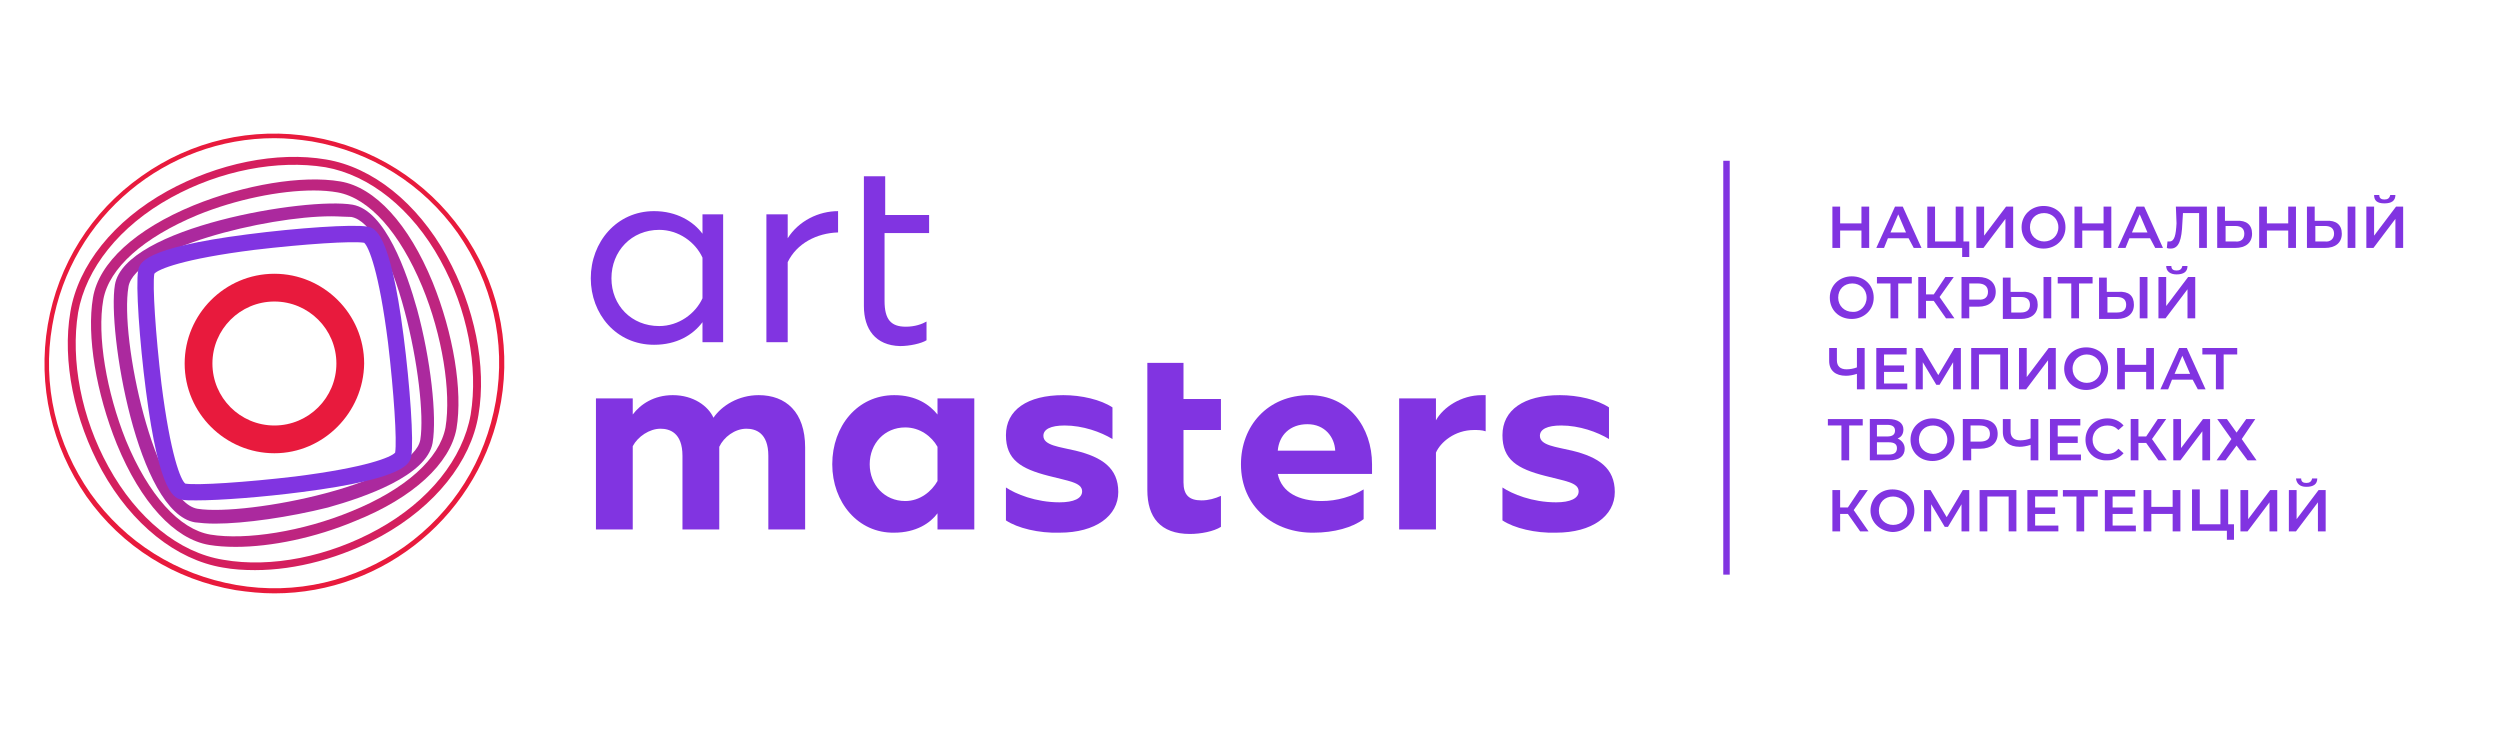 <?xml version="1.0" encoding="UTF-8"?> <!-- Generator: Adobe Illustrator 26.2.1, SVG Export Plug-In . SVG Version: 6.00 Build 0) --> <svg xmlns="http://www.w3.org/2000/svg" xmlns:xlink="http://www.w3.org/1999/xlink" id="Слой_1" x="0px" y="0px" viewBox="0 0 387.2 115.4" xml:space="preserve"> <g> <g> <g> <g> <path fill="#E81A3D" d="M42.5,91.9c-2,0-4-0.2-6-0.5c-9.4-1.6-17.6-6.7-23.1-14.5C8,69.1,5.8,59.7,7.4,50.3 C9,41,14.1,32.8,21.9,27.3c7.7-5.5,17.2-7.7,26.5-6.1C57.8,22.8,66,28,71.5,35.7c5.5,7.7,7.7,17.2,6.1,26.5 C74.6,79.6,59.5,91.9,42.5,91.9z M42.5,21.4c-16.7,0-31.5,12-34.4,29c-1.6,9.2,0.6,18.4,5.9,26c5.4,7.6,13.4,12.6,22.6,14.2 c9.2,1.6,18.4-0.6,26-5.9c7.6-5.4,12.6-13.4,14.2-22.6l0,0c1.6-9.2-0.6-18.4-5.9-26c-5.4-7.6-13.4-12.6-22.6-14.2 C46.3,21.6,44.4,21.4,42.5,21.4z"></path> </g> </g> <g> <g> <path fill="#D41F5E" d="M39.5,88.3c-1.7,0-3.4-0.1-5-0.4l0,0c-7.2-1.2-14.1-6.7-18.7-15c-4.3-7.8-6.2-17-4.9-24.6 c1.2-7.2,6.7-14.1,15-18.7c7.8-4.3,17-6.2,24.6-4.9c7.2,1.2,14.1,6.7,18.7,15c4.3,7.8,6.2,17,4.9,24.6 c-1.2,7.2-6.7,14.1-15,18.7C52.9,86.4,45.9,88.3,39.5,88.3z M34.6,86.7C42,88,50.9,86.2,58.5,82c8-4.4,13.2-11,14.4-17.8 c1.2-7.4-0.5-16.3-4.7-23.9c-4.4-8-11-13.2-17.8-14.4c-7.4-1.2-16.3,0.5-23.9,4.7c-8,4.4-13.2,11-14.4,17.8 c-1.2,7.4,0.5,16.3,4.7,23.9C21.2,80.3,27.7,85.6,34.6,86.7L34.6,86.7z"></path> </g> </g> <g> <g> <path fill="#BE2580" d="M36.5,84.7c-1.5,0-2.9-0.1-4.1-0.3l0,0c-5.4-0.9-10.6-6.6-14.3-15.6c-3.2-7.9-4.7-16.8-3.7-22.7 c0.9-5.4,6.6-10.6,15.6-14.3c7.9-3.2,16.8-4.7,22.7-3.7c5.4,0.9,10.6,6.6,14.3,15.6c3.2,7.9,4.7,16.8,3.7,22.7 C69.7,71.8,64,77.1,55,80.7C48.8,83.3,42,84.7,36.5,84.7z M48.6,29.5c-5.3,0-12.1,1.4-18,3.8c-8.4,3.5-13.7,8.2-14.6,13.1 C15,52,16.5,60.7,19.5,68.2C23,76.7,27.8,82,32.6,82.8l0,0c5.5,0.9,14.3-0.5,21.8-3.6C62.8,75.8,68.1,71,69,66.2 c0.9-5.5-0.5-14.3-3.6-21.8c-3.5-8.4-8.2-13.7-13.1-14.6C51.2,29.6,49.9,29.5,48.6,29.5z"></path> </g> </g> <g> <g> <path fill="#AB299E" d="M33.3,81.1c-1.2,0-2.3-0.1-3.1-0.2l0,0c-8.9-1.5-13.6-29.7-12.4-36.8c1.5-8.9,29.7-13.6,36.8-12.4 c5.1,0.9,8.4,10.5,10,16.2c2.1,7.7,3.1,16.6,2.4,20.7c-0.9,5.1-10.5,8.4-16.2,10C44.8,80.1,37.9,81.1,33.3,81.1z M51.3,33.5 c-10,0-30.4,5-31.4,10.9c-1.4,8.1,4.1,33.3,10.7,34.4l0,0c3.8,0.6,12.3-0.4,19.8-2.4c8.7-2.3,14.2-5.4,14.7-8.3 c0.6-3.8-0.4-12.3-2.4-19.8c-2.3-8.7-5.4-14.2-8.3-14.7C53.5,33.6,52.5,33.5,51.3,33.5z"></path> </g> </g> <g> <g> <path fill="#8134E1" d="M30.4,77.5c-1,0-1.7,0-2.2-0.1c-1.1-0.2-3.5-0.6-5.6-16.9c-1-7.7-1.6-16.4-1.2-18.6 c0.2-1.1,0.6-3.5,16.9-5.6c7.7-1,16.4-1.6,18.6-1.2c1.1,0.2,3.5,0.6,5.6,16.9c1,7.7,1.6,16.4,1.2,18.6 c-0.2,1.1-0.6,3.5-16.9,5.6C40.7,77,34,77.5,30.4,77.5z M28.7,74.9c1.8,0.3,9.4-0.2,17-1.1c11.1-1.4,14.9-3,15.5-3.7 c0.3-1.8-0.2-9.4-1.1-17c-1.4-11.1-3-14.9-3.7-15.5c-1.8-0.3-9.4,0.2-17,1.1c-11.1,1.4-14.9,3-15.5,3.7c-0.3,1.8,0.2,9.4,1.1,17 C26.4,70.5,28,74.4,28.7,74.9z M28.7,74.9L28.7,74.9L28.7,74.9z M56.2,37.6L56.2,37.6L56.2,37.6z"></path> </g> </g> <g> <g> <g> <g> <path fill="#E81A3D" d="M42.5,70.2c-7.6,0-13.9-6.2-13.9-13.9c0-7.6,6.2-13.9,13.9-13.9c7.6,0,13.9,6.2,13.9,13.9 C56.3,63.9,50.1,70.2,42.5,70.2z M42.5,46.7c-5.3,0-9.6,4.3-9.6,9.6c0,5.3,4.3,9.6,9.6,9.6s9.6-4.3,9.6-9.6 C52.1,51,47.8,46.7,42.5,46.7z"></path> </g> </g> </g> </g> </g> <g> <g> <g> <path fill="#8134E1" d="M289.5,32v6.4h-1.2v-2.7H285v2.7h-1.2V32h1.2v2.6h3.3V32H289.5z"></path> </g> <g> <path fill="#8134E1" d="M295.6,36.9h-3.2l-0.6,1.5h-1.2l2.9-6.4h1.2l2.9,6.4h-1.2L295.6,36.9z M295.2,36l-1.2-2.8l-1.2,2.8 H295.2z"></path> </g> <g> <path fill="#8134E1" d="M305,37.4v2.4h-1.1v-1.4h-5.4V32h1.2v5.4h3.2V32h1.2v5.4H305z"></path> </g> <g> <path fill="#8134E1" d="M306.1,32h1.2v4.5l3.4-4.5h1.1v6.4h-1.2v-4.5l-3.4,4.5h-1.1V32z"></path> </g> <g> <path fill="#8134E1" d="M313.1,35.2c0-1.9,1.5-3.3,3.4-3.3c2,0,3.4,1.4,3.4,3.3c0,1.9-1.5,3.3-3.4,3.3 C314.6,38.5,313.1,37.1,313.1,35.2z M318.8,35.2c0-1.3-1-2.2-2.2-2.2c-1.3,0-2.2,0.9-2.2,2.2c0,1.3,1,2.2,2.2,2.2 C317.8,37.4,318.8,36.5,318.8,35.2z"></path> </g> <g> <path fill="#8134E1" d="M327,32v6.4h-1.2v-2.7h-3.3v2.7h-1.2V32h1.2v2.6h3.3V32H327z"></path> </g> <g> <path fill="#8134E1" d="M333,36.9h-3.2l-0.6,1.5H328l2.9-6.4h1.2l2.9,6.4h-1.2L333,36.9z M332.6,36l-1.2-2.8l-1.2,2.8H332.6z"></path> </g> <g> <path fill="#8134E1" d="M341.8,32v6.4h-1.2V33h-2.5l-0.1,1.6c-0.1,2.5-0.5,3.9-1.8,3.9c-0.2,0-0.4,0-0.6-0.1l0.1-1 c0.1,0,0.2,0,0.3,0c0.8,0,1-1,1.1-2.8L337,32H341.8z"></path> </g> <g> <path fill="#8134E1" d="M348.8,36.2c0,1.4-1,2.2-2.6,2.2h-2.8V32h1.2v2.2h1.8C347.9,34.1,348.8,34.8,348.8,36.2z M347.6,36.2 c0-0.8-0.5-1.2-1.4-1.2h-1.5v2.4h1.5C347.1,37.5,347.6,37,347.6,36.2z"></path> </g> <g> <path fill="#8134E1" d="M355.6,32v6.4h-1.2v-2.7h-3.3v2.7h-1.2V32h1.2v2.6h3.3V32H355.6z"></path> </g> <g> <path fill="#8134E1" d="M362.7,36.2c0,1.4-1,2.2-2.6,2.2h-2.8V32h1.2v2.2h1.8C361.8,34.1,362.7,34.8,362.7,36.2z M361.5,36.2 c0-0.8-0.5-1.2-1.4-1.2h-1.5v2.4h1.5C360.9,37.5,361.5,37,361.5,36.2z M363.6,32h1.2v6.4h-1.2V32z"></path> </g> <g> <path fill="#8134E1" d="M366.5,32h1.2v4.5l3.4-4.5h1.1v6.4H371v-4.5l-3.4,4.5h-1.1V32z M367.7,30.2h0.8c0,0.5,0.3,0.7,0.8,0.7 c0.5,0,0.8-0.2,0.9-0.7h0.8c0,0.9-0.6,1.3-1.7,1.3C368.2,31.5,367.7,31.1,367.7,30.2z"></path> </g> <g> <path fill="#8134E1" d="M283.4,46.1c0-1.9,1.5-3.3,3.4-3.3c2,0,3.4,1.4,3.4,3.3c0,1.9-1.5,3.3-3.4,3.3 C284.8,49.4,283.4,48,283.4,46.1z M289.1,46.1c0-1.3-1-2.2-2.2-2.2c-1.3,0-2.2,0.9-2.2,2.2c0,1.3,1,2.2,2.2,2.2 C288.1,48.4,289.1,47.4,289.1,46.1z"></path> </g> <g> <path fill="#8134E1" d="M296.1,43.9H294v5.4h-1.2v-5.4h-2.1v-1h5.4V43.9z"></path> </g> <g> <path fill="#8134E1" d="M299.5,46.6h-1.2v2.7h-1.2v-6.4h1.2v2.7h1.2l1.8-2.7h1.3l-2.2,3.1l2.3,3.3h-1.3L299.5,46.6z"></path> </g> <g> <path fill="#8134E1" d="M309.1,45.2c0,1.4-1,2.3-2.7,2.3H305v1.8h-1.2v-6.4h2.6C308.1,42.9,309.1,43.8,309.1,45.2z M307.9,45.2 c0-0.8-0.5-1.3-1.6-1.3H305v2.5h1.4C307.4,46.5,307.9,46,307.9,45.2z"></path> </g> <g> <path fill="#8134E1" d="M315.6,47.2c0,1.4-1,2.2-2.6,2.2h-2.8v-6.4h1.2v2.2h1.8C314.7,45.1,315.6,45.8,315.6,47.2z M314.4,47.2 c0-0.8-0.5-1.2-1.4-1.2h-1.5v2.4h1.5C313.9,48.4,314.4,48,314.4,47.2z M316.5,42.9h1.2v6.4h-1.2V42.9z"></path> </g> <g> <path fill="#8134E1" d="M324.1,43.9H322v5.4h-1.2v-5.4h-2.1v-1h5.4V43.9z"></path> </g> <g> <path fill="#8134E1" d="M330.5,47.2c0,1.4-1,2.2-2.6,2.2h-2.8v-6.4h1.2v2.2h1.8C329.7,45.1,330.5,45.8,330.5,47.2z M329.3,47.2 c0-0.8-0.5-1.2-1.4-1.2h-1.5v2.4h1.5C328.8,48.4,329.3,48,329.3,47.2z M331.4,42.9h1.2v6.4h-1.2V42.9z"></path> </g> <g> <path fill="#8134E1" d="M334.3,42.9h1.2v4.5l3.4-4.5h1.1v6.4h-1.2v-4.5l-3.4,4.5h-1.1V42.9z M335.5,41.2h0.8 c0,0.5,0.3,0.7,0.8,0.7c0.5,0,0.8-0.2,0.9-0.7h0.8c0,0.9-0.6,1.3-1.7,1.3C336.1,42.5,335.5,42,335.5,41.2z"></path> </g> <g> <path fill="#8134E1" d="M288.8,53.9v6.4h-1.2v-2.4c-0.6,0.2-1.2,0.3-1.7,0.3c-1.6,0-2.6-0.8-2.6-2.3v-2h1.2v1.9 c0,0.9,0.5,1.4,1.5,1.4c0.5,0,1.1-0.1,1.6-0.3v-3H288.8z"></path> </g> <g> <path fill="#8134E1" d="M295.4,59.3v1h-4.8v-6.4h4.7v1h-3.5v1.7h3.1v1h-3.1v1.8H295.4z"></path> </g> <g> <path fill="#8134E1" d="M302.5,60.3l0-4.2l-2.1,3.5h-0.5l-2.1-3.5v4.2h-1.1v-6.4h1l2.5,4.2l2.5-4.2h1l0,6.4H302.5z"></path> </g> <g> <path fill="#8134E1" d="M311,53.9v6.4h-1.2v-5.4h-3.3v5.4h-1.2v-6.4H311z"></path> </g> <g> <path fill="#8134E1" d="M312.7,53.9h1.2v4.5l3.4-4.5h1.1v6.4h-1.2v-4.5l-3.4,4.5h-1.1V53.9z"></path> </g> <g> <path fill="#8134E1" d="M319.7,57.1c0-1.9,1.5-3.3,3.4-3.3c2,0,3.4,1.4,3.4,3.3c0,1.9-1.5,3.3-3.4,3.3 C321.2,60.4,319.7,59,319.7,57.1z M325.4,57.1c0-1.3-1-2.2-2.2-2.2s-2.2,0.9-2.2,2.2c0,1.3,1,2.2,2.2,2.2S325.4,58.4,325.4,57.1 z"></path> </g> <g> <path fill="#8134E1" d="M333.6,53.9v6.4h-1.2v-2.7h-3.3v2.7h-1.2v-6.4h1.2v2.6h3.3v-2.6H333.6z"></path> </g> <g> <path fill="#8134E1" d="M339.6,58.8h-3.2l-0.6,1.5h-1.2l2.9-6.4h1.2l2.9,6.4h-1.2L339.6,58.8z M339.2,57.9l-1.2-2.8l-1.2,2.8 H339.2z"></path> </g> <g> <path fill="#8134E1" d="M346.5,54.9h-2.1v5.4h-1.2v-5.4h-2.1v-1h5.4V54.9z"></path> </g> <g> <path fill="#8134E1" d="M288.5,65.9h-2.1v5.4h-1.2v-5.4h-2.1v-1h5.4V65.9z"></path> </g> <g> <path fill="#8134E1" d="M295,69.5c0,1.1-0.8,1.8-2.4,1.8h-3v-6.4h2.9c1.4,0,2.3,0.6,2.3,1.6c0,0.7-0.3,1.2-0.9,1.4 C294.5,68.2,295,68.7,295,69.5z M290.7,67.6h1.6c0.8,0,1.2-0.3,1.2-0.9c0-0.6-0.4-0.9-1.2-0.9h-1.6V67.6z M293.8,69.4 c0-0.6-0.4-0.9-1.3-0.9h-1.8v1.9h1.8C293.4,70.4,293.8,70.1,293.8,69.4z"></path> </g> <g> <path fill="#8134E1" d="M295.9,68.1c0-1.9,1.5-3.3,3.4-3.3c2,0,3.4,1.4,3.4,3.3c0,1.9-1.5,3.3-3.4,3.3 C297.3,71.4,295.9,70,295.9,68.1z M301.6,68.1c0-1.3-1-2.2-2.2-2.2c-1.3,0-2.2,0.9-2.2,2.2c0,1.3,1,2.2,2.2,2.2 C300.6,70.3,301.6,69.4,301.6,68.1z"></path> </g> <g> <path fill="#8134E1" d="M309.4,67.2c0,1.4-1,2.3-2.7,2.3h-1.4v1.8H304v-6.4h2.6C308.4,64.9,309.4,65.7,309.4,67.2z M308.2,67.2 c0-0.8-0.5-1.3-1.6-1.3h-1.4v2.5h1.4C307.7,68.4,308.2,68,308.2,67.2z"></path> </g> <g> <path fill="#8134E1" d="M315.7,64.9v6.4h-1.2v-2.4c-0.6,0.2-1.2,0.3-1.7,0.3c-1.6,0-2.6-0.8-2.6-2.3v-2h1.2v1.9 c0,0.9,0.5,1.4,1.5,1.4c0.5,0,1.1-0.1,1.6-0.3v-3H315.7z"></path> </g> <g> <path fill="#8134E1" d="M322.3,70.3v1h-4.8v-6.4h4.7v1h-3.5v1.7h3.1v1h-3.1v1.8H322.3z"></path> </g> <g> <path fill="#8134E1" d="M323,68.1c0-1.9,1.5-3.3,3.4-3.3c1,0,1.9,0.4,2.5,1.1l-0.8,0.7c-0.5-0.5-1-0.7-1.7-0.7 c-1.3,0-2.3,0.9-2.3,2.2c0,1.3,1,2.2,2.3,2.2c0.7,0,1.2-0.2,1.7-0.8l0.8,0.7c-0.6,0.7-1.5,1.1-2.5,1.1 C324.4,71.4,323,70,323,68.1z"></path> </g> <g> <path fill="#8134E1" d="M332.4,68.6h-1.2v2.7H330v-6.4h1.2v2.7h1.2l1.8-2.7h1.3l-2.2,3.1l2.3,3.3h-1.3L332.4,68.6z"></path> </g> <g> <path fill="#8134E1" d="M336.6,64.9h1.2v4.5l3.4-4.5h1.1v6.4h-1.2v-4.5l-3.4,4.5h-1.1V64.9z"></path> </g> <g> <path fill="#8134E1" d="M344.9,64.9l1.5,2.1l1.5-2.1h1.4l-2.1,3.1l2.3,3.3h-1.4l-1.7-2.3l-1.7,2.3h-1.4l2.3-3.3l-2.2-3.1H344.9z "></path> </g> <g> <path fill="#8134E1" d="M286.2,79.6H285v2.7h-1.2v-6.4h1.2v2.7h1.2l1.8-2.7h1.3l-2.2,3.1l2.3,3.3h-1.3L286.2,79.6z"></path> </g> <g> <path fill="#8134E1" d="M289.7,79.1c0-1.9,1.5-3.3,3.4-3.3c2,0,3.4,1.4,3.4,3.3c0,1.9-1.5,3.3-3.4,3.3 C291.2,82.3,289.7,80.9,289.7,79.1z M295.4,79.1c0-1.3-1-2.2-2.2-2.2c-1.3,0-2.2,0.9-2.2,2.2c0,1.3,1,2.2,2.2,2.2 C294.5,81.3,295.4,80.4,295.4,79.1z"></path> </g> <g> <path fill="#8134E1" d="M303.8,82.3l0-4.2l-2.1,3.5h-0.5l-2.1-3.5v4.2h-1.1v-6.4h1l2.5,4.2l2.5-4.2h1l0,6.4H303.8z"></path> </g> <g> <path fill="#8134E1" d="M312.3,75.9v6.4h-1.2v-5.4h-3.3v5.4h-1.2v-6.4H312.3z"></path> </g> <g> <path fill="#8134E1" d="M318.8,81.3v1H314v-6.4h4.7v1h-3.5v1.7h3.1v1h-3.1v1.8H318.8z"></path> </g> <g> <path fill="#8134E1" d="M324.9,76.9h-2.1v5.4h-1.2v-5.4h-2.1v-1h5.4V76.9z"></path> </g> <g> <path fill="#8134E1" d="M330.8,81.3v1H326v-6.4h4.7v1h-3.5v1.7h3.1v1h-3.1v1.8H330.8z"></path> </g> <g> <path fill="#8134E1" d="M337.7,75.9v6.4h-1.2v-2.7h-3.3v2.7H332v-6.4h1.2v2.6h3.3v-2.6H337.7z"></path> </g> <g> <path fill="#8134E1" d="M346,81.2v2.4h-1.1v-1.4h-5.4v-6.4h1.2v5.4h3.2v-5.4h1.2v5.4H346z"></path> </g> <g> <path fill="#8134E1" d="M347,75.9h1.2v4.5l3.4-4.5h1.1v6.4h-1.2v-4.5l-3.4,4.5H347V75.9z"></path> </g> <g> <path fill="#8134E1" d="M354.5,75.9h1.2v4.5l3.4-4.5h1.1v6.4H359v-4.5l-3.4,4.5h-1.1V75.9z M355.6,74.1h0.8 c0,0.5,0.3,0.7,0.8,0.7c0.5,0,0.8-0.2,0.9-0.7h0.8c0,0.9-0.6,1.3-1.7,1.3C356.2,75.4,355.7,74.9,355.6,74.1z"></path> </g> </g> </g> <g> <g> <path fill="#8134E1" d="M112,33.2V53h-3.2v-3.1c-1.5,2-4,3.5-7.5,3.5c-5.9,0-9.8-4.8-9.8-10.3c0-5.6,4-10.4,9.8-10.4 c3.5,0,6.1,1.6,7.5,3.5v-3H112z M108.8,39.9c-1.1-2.4-3.7-4.3-6.7-4.3c-4.3,0-7.4,3.3-7.4,7.5c0,4.2,3.1,7.4,7.4,7.4 c3,0,5.6-1.9,6.7-4.3V39.9z"></path> </g> <g> <path fill="#8134E1" d="M118.7,33.2h3.3v3.7c1.7-2.7,4.8-4.2,7.8-4.2V36c-3.3,0.1-6.4,1.7-7.8,4.6V53h-3.3V33.2z"></path> </g> <g> <path fill="#8134E1" d="M133.8,47.4V27.3h3.3v6h6.8v2.8H137v10.5c0,2.9,1,4,3.3,4c1.4,0,2.5-0.4,3.2-0.8v2.9 c-0.8,0.5-2.6,0.9-4.1,0.9C135.6,53.5,133.8,51,133.8,47.4z"></path> </g> <g> <path fill="#8134E1" d="M92.3,61.7H98v2.5c1.2-1.6,3.3-3,6.2-3c3.2,0,5.5,1.7,6.3,3.5c1.3-1.9,3.9-3.5,7-3.5 c4.2,0,7.2,2.6,7.2,8.1V82H119V70.6c0-3.6-2-4.2-3.4-4.2c-1.8,0-3.5,1.3-4.2,2.8V82h-5.7V70.6c0-3.6-2-4.2-3.4-4.2 c-1.7,0-3.5,1.2-4.3,2.7V82h-5.7V61.7z"></path> </g> <g> <path fill="#8134E1" d="M128.9,71.9c0-5.9,3.9-10.7,9.6-10.7c3.4,0,5.5,1.5,6.7,3v-2.5h5.7V82h-5.7v-2.5c-1.1,1.5-3.3,3-6.7,3 C132.9,82.6,128.9,77.8,128.9,71.9z M145.2,74.5v-5.3c-0.9-1.6-2.7-3-5-3c-3.2,0-5.5,2.5-5.5,5.7c0,3.2,2.3,5.7,5.5,5.7 C142.5,77.6,144.3,76.1,145.2,74.5z"></path> </g> <g> <path fill="#8134E1" d="M155.8,80.6v-5.1c1.5,1,4.6,2.3,8.3,2.3c2.2,0,3.5-0.6,3.5-1.7c0-1.4-2.2-1.6-5.2-2.4 c-4.3-1.1-6.6-2.5-6.6-6.3c0-3.9,3.3-6.2,8.9-6.2c2.8,0,5.8,0.7,7.6,1.9V68c-1.8-1.1-4.6-2.1-7.4-2.1c-2.2,0-3.3,0.6-3.3,1.6 c0,1.5,2.5,1.7,5,2.3c4.1,1,6.6,2.7,6.6,6.4c0,3.7-3.5,6.3-9.1,6.3C160.9,82.6,157.6,81.8,155.8,80.6z"></path> </g> <g> <path fill="#8134E1" d="M177.6,56.2h5.7v5.6h5.8v4.8h-5.8v8.1c0,2,0.9,2.8,2.8,2.8c1.1,0,2.1-0.3,3-0.7v4.8 c-1.1,0.7-3.1,1.1-4.8,1.1c-4.6,0-6.6-2.6-6.6-6.8V56.2z"></path> </g> <g> <path fill="#8134E1" d="M192.2,71.9c0-5.9,4.1-10.7,10.6-10.7c6.1,0,9.7,5,9.7,10.7v1.5h-14.6c0.6,2.9,3.3,4.2,6.8,4.2 c2.4,0,4.7-0.7,6.5-1.8v4.6c-1.7,1.3-4.6,2.1-7.7,2.1C197.3,82.6,192.2,78.5,192.2,71.9z M206.8,69.8c-0.1-2.1-1.6-4.1-4.3-4.1 c-2.7,0-4.4,1.7-4.6,4.1H206.8z"></path> </g> <g> <path fill="#8134E1" d="M216.7,61.7h5.7v3.4c1.1-2,3.9-3.9,7.1-3.9c0.2,0,0.4,0,0.6,0v5.6c-0.6-0.2-1.2-0.2-1.8-0.2 c-3,0-5.2,1.9-5.9,3.5V82h-5.7V61.7z"></path> </g> <g> <path fill="#8134E1" d="M232.7,80.6v-5.1c1.5,1,4.6,2.3,8.3,2.3c2.2,0,3.5-0.6,3.5-1.7c0-1.4-2.2-1.6-5.2-2.4 c-4.3-1.1-6.6-2.5-6.6-6.3c0-3.9,3.3-6.2,8.9-6.2c2.8,0,5.8,0.7,7.6,1.9V68c-1.8-1.1-4.6-2.1-7.4-2.1c-2.2,0-3.3,0.6-3.3,1.6 c0,1.5,2.5,1.7,5,2.3c4.1,1,6.6,2.7,6.6,6.4c0,3.7-3.5,6.3-9.1,6.3C237.8,82.6,234.5,81.8,232.7,80.6z"></path> </g> </g> <rect x="266.9" y="24.9" fill="#8134E1" width="1" height="64.1"></rect> </g> </svg> 